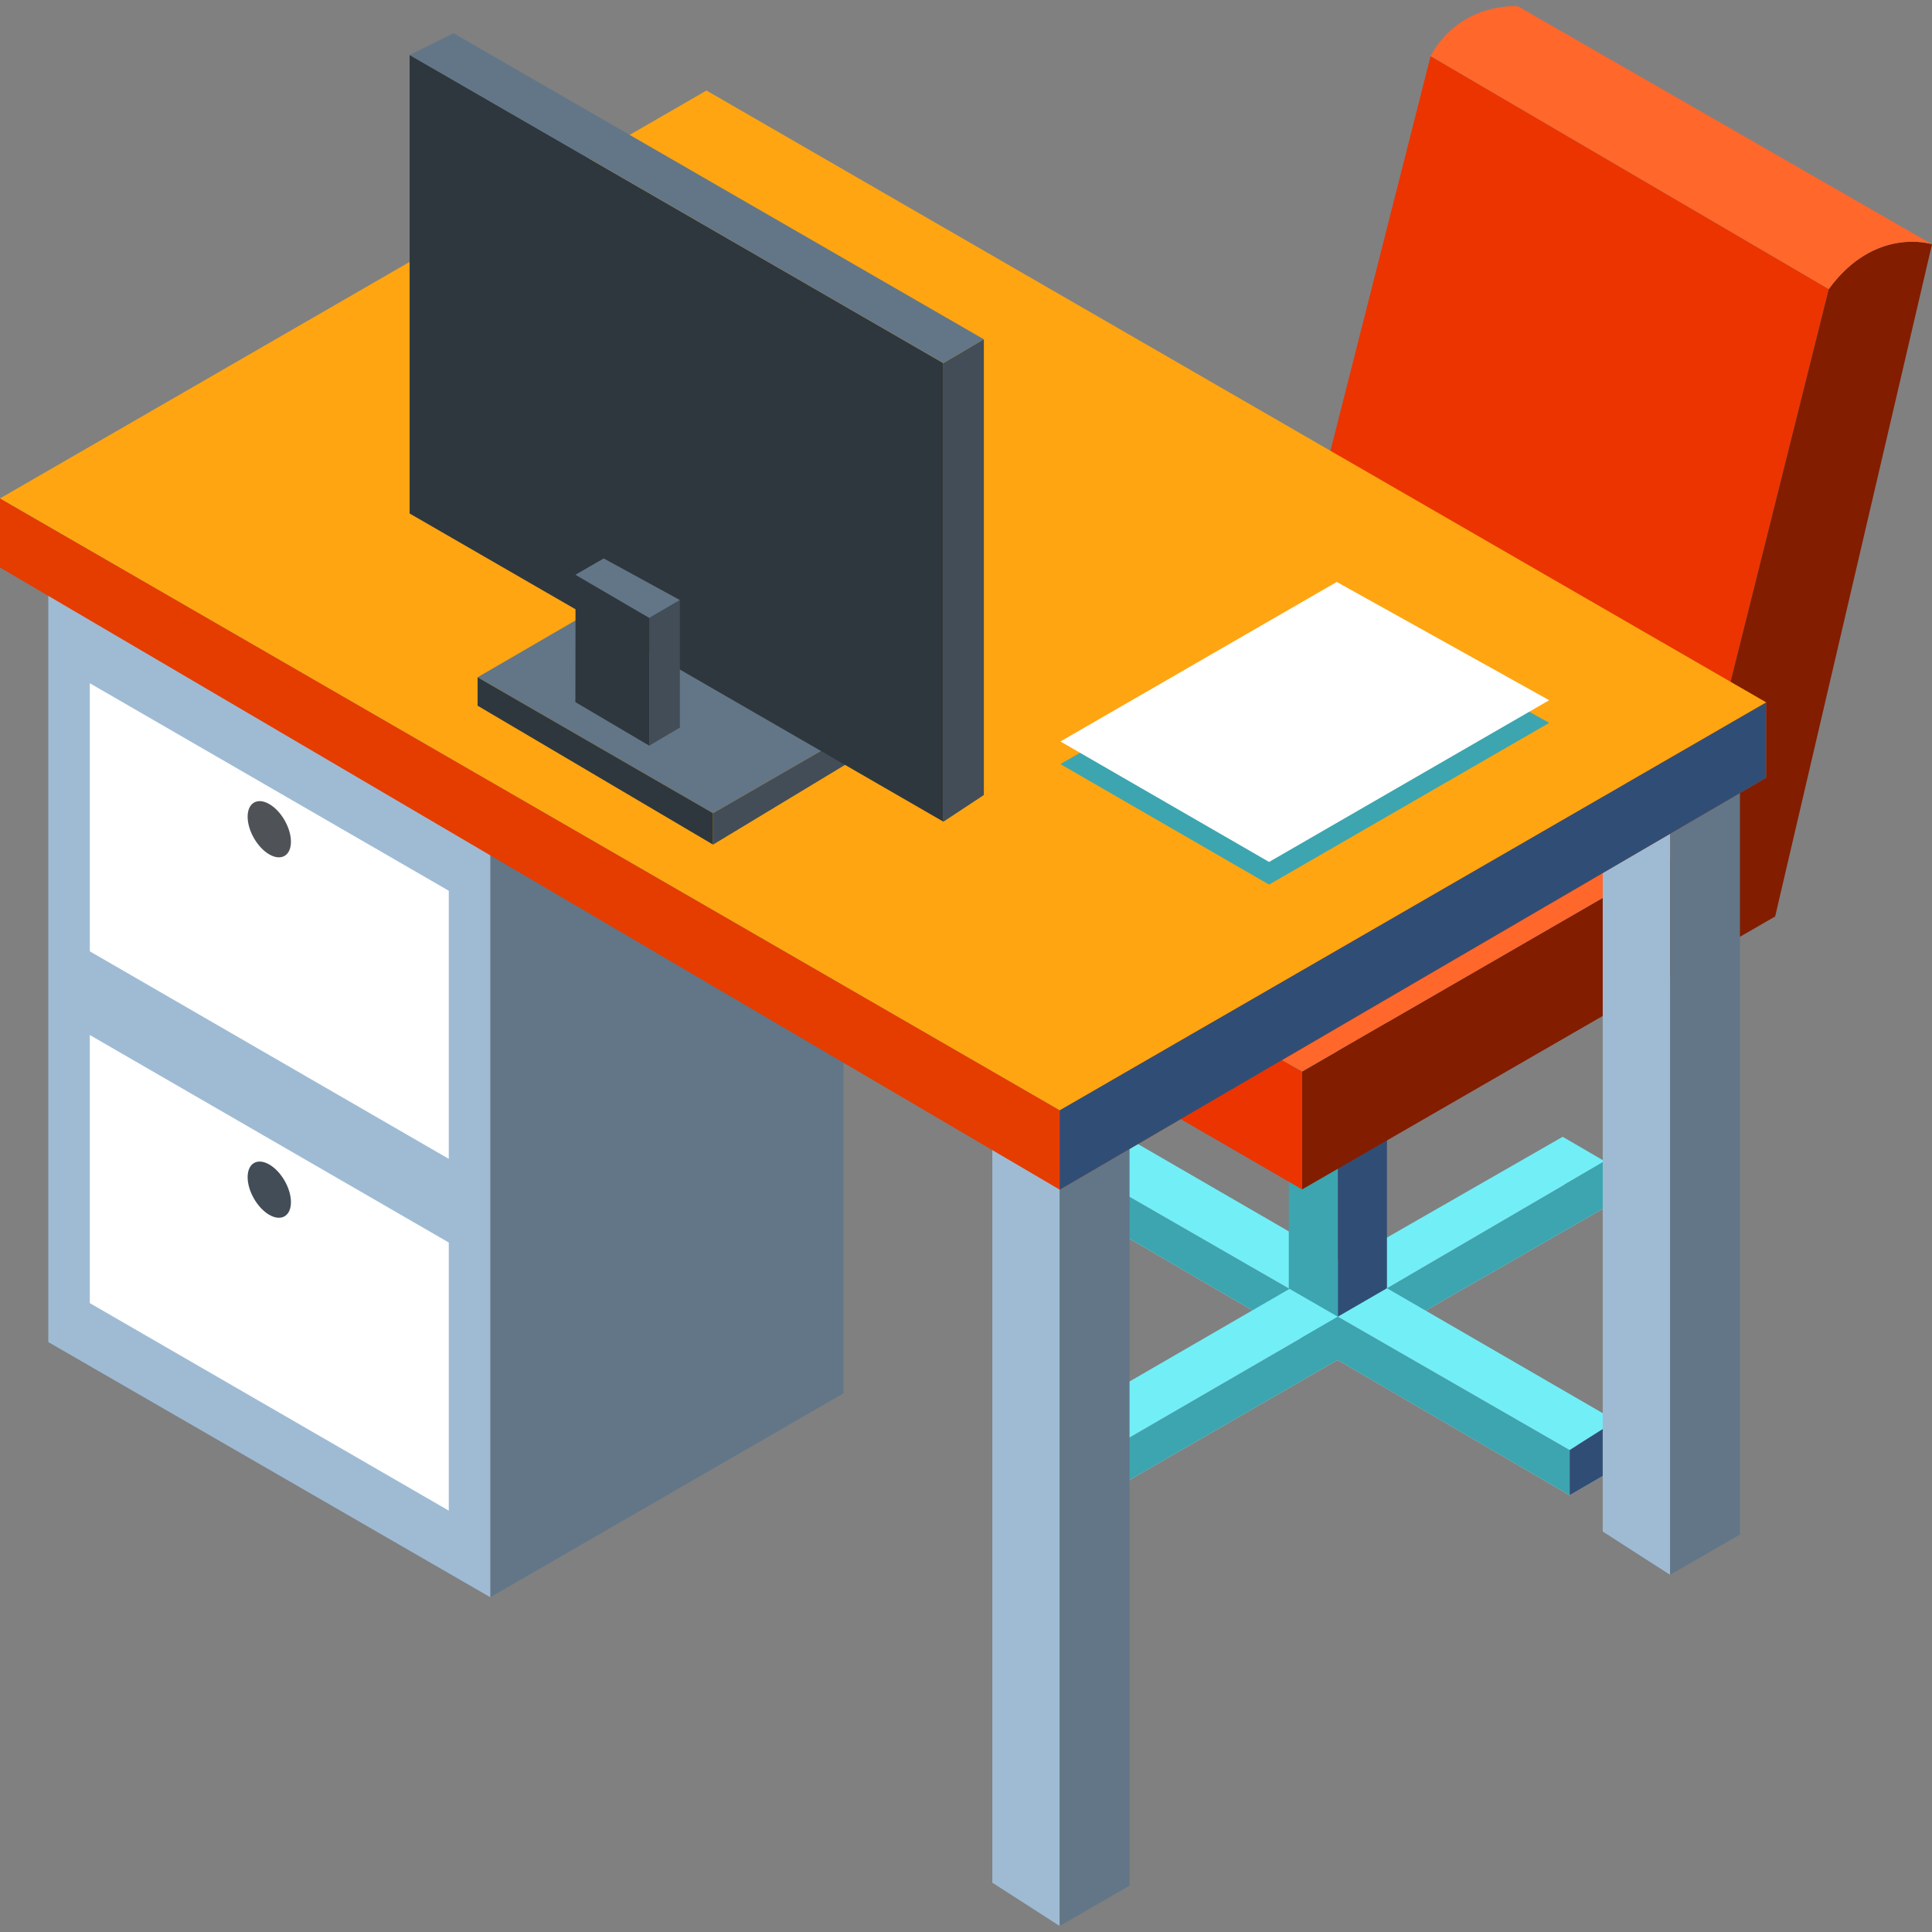 <?xml version="1.0" encoding="UTF-8"?>
<!-- Generator: Adobe Illustrator 19.0.0, SVG Export Plug-In . SVG Version: 6.00 Build 0)  -->
<svg xmlns="http://www.w3.org/2000/svg" xmlns:xlink="http://www.w3.org/1999/xlink" id="Capa_1" x="0px" y="0px" viewBox="0 0 463.75 463.75" style="enable-background:new 0 0 463.75 463.75;" xml:space="preserve">
<rect x="0" y="0" width="463.75" height="463.75" fill="#808080" stroke="none"/>
<polygon style="fill:#D6D6D6;" points="323.187,314.18 374.867,284.022 385.157,289.911 332.92,319.942 "></polygon>
<polygon style="fill:#72EEF7;" points="385.157,278.725 332.92,309.222 322.366,303.11 375.095,272.872 "></polygon>
<polygon style="fill:#3CA5AF;" points="385.157,278.725 385.157,289.911 332.92,319.942 332.92,309.222 "></polygon>
<polygon style="fill:#D6D6D6;" points="387.87,352.461 268.888,282.047 256.861,289.04 376.773,358.914 "></polygon>
<polygon style="fill:#72EEF7;" points="256.861,279.052 376.773,348.059 387.87,341.041 268.692,272.029 "></polygon>
<polygon style="fill:#3CA5AF;" points="256.861,279.052 256.861,289.04 376.773,358.914 376.773,348.059 "></polygon>
<polygon style="fill:#304E75;" points="387.87,341.041 387.87,352.461 376.773,358.914 376.773,348.059 "></polygon>
<polygon style="fill:#D6D6D6;" points="256.861,350.68 310.395,320.235 321.055,326.445 267.956,357.085 "></polygon>
<polygon style="fill:#72EEF7;" points="321.139,316.06 267.956,346.878 256.861,339.861 309.588,309.344 "></polygon>
<polygon style="fill:#3CA5AF;" points="321.139,316.06 321.055,326.445 267.956,357.085 267.956,346.878 "></polygon>
<polygon style="fill:#304E75;" points="256.861,339.861 256.861,350.68 267.956,357.085 267.956,346.878 "></polygon>
<polygon style="fill:#3CA5AF;" points="309.357,224.678 309.357,309.262 321.139,316.043 321.139,231.568 "></polygon>
<polygon style="fill:#72EEF7;" points="309.357,224.678 321.139,217.877 332.92,224.766 321.139,231.568 "></polygon>
<polygon style="fill:#304E75;" points="332.92,224.766 321.139,231.568 321.139,316.043 332.92,309.222 "></polygon>
<polygon style="fill:#EB3400;" points="343.4,13.472 309.247,148.036 405.419,203.577 438.968,69.394 "></polygon>
<path style="fill:#821D00;" d="M438.968,69.394l-33.549,134.183l-92.871,53.634v28.285l113.555-65.513L463.75,58.629  C463.75,58.629,450.072,54.201,438.968,69.394z"></path>
<g>
	<path style="fill:#FF672B;" d="M463.75,58.629L364.24,1.442c-15.441,0-20.84,12.03-20.84,12.03l95.567,55.921   C450.072,54.201,463.75,58.629,463.75,58.629z"></path>
	<polygon style="fill:#FF672B;" points="405.419,203.577 312.548,257.211 214.573,202.042 309.247,148.036  "></polygon>
</g>
<polygon style="fill:#EB3400;" points="214.573,202.042 214.573,228.788 312.548,285.496 312.548,257.211 "></polygon>
<polygon style="fill:#9FBBD4;" points="238.192,269.163 238.192,451.909 254.367,462.307 254.367,278.936 "></polygon>
<polygon style="fill:#627687;" points="271.135,269.163 254.367,278.936 254.367,462.307 271.135,452.63 "></polygon>
<polygon style="fill:#9FBBD4;" points="384.711,184.874 384.711,367.62 400.886,378.016 400.886,194.646 "></polygon>
<g>
	<polygon style="fill:#627687;" points="417.651,184.874 400.886,194.646 400.886,378.016 417.651,368.339  "></polygon>
	<polygon style="fill:#627687;" points="117.684,187.581 117.688,383.392 202.476,334.441 202.476,138.627  "></polygon>
</g>
<polygon style="fill:#9FBBD4;" points="11.596,134.157 11.596,322.143 117.684,383.392 117.684,199.038 "></polygon>
<polygon style="fill:#E53C00;" points="423.949,168.59 423.949,186.687 254.372,285.564 0,136.217 0,119.635 254.372,266.494 "></polygon>
<polygon style="fill:#304E75;" points="254.372,285.564 254.372,266.494 423.949,168.59 423.949,186.687 "></polygon>
<polygon style="fill:#FFA511;" points="0,119.635 169.578,21.73 423.949,168.59 254.367,266.494 "></polygon>
<g>
	<polygon style="fill:#FFFFFF;" points="21.56,164.004 21.56,228.355 107.719,278.162 107.719,213.813  "></polygon>
	<polygon style="fill:#FFFFFF;" points="21.56,248.442 21.56,312.794 107.719,362.602 107.719,298.248  "></polygon>
</g>
<path style="fill:#4F5357;" d="M69.838,202.047c0,3.335-2.328,4.697-5.2,3.039c-2.87-1.656-5.198-5.705-5.198-9.04  c0-3.336,2.329-4.699,5.198-3.04C67.51,194.661,69.838,198.711,69.838,202.047z"></path>
<path style="fill:#424D57;" d="M69.838,288.564c0,3.336-2.328,4.698-5.2,3.04c-2.87-1.656-5.198-5.704-5.198-9.04  c0-3.334,2.329-4.697,5.198-3.04C67.51,281.181,69.838,285.23,69.838,288.564z"></path>
<polygon style="fill:#627687;" points="114.644,162.568 171.157,195.195 204.392,176.01 147.535,143.469 "></polygon>
<polygon style="fill:#2E373D;" points="114.644,162.568 114.644,169.391 171.157,202.738 171.157,195.195 "></polygon>
<polygon style="fill:#424D57;" points="171.157,202.738 204.392,182.658 204.392,176.01 171.157,195.195 "></polygon>
<polygon style="fill:#2E373D;" points="98.323,13.19 98.323,123.256 226.454,197.236 226.454,87.165 "></polygon>
<polygon style="fill:#627687;" points="226.454,87.165 236.163,81.448 108.859,7.977 98.323,13.19 "></polygon>
<polygon style="fill:#424D57;" points="226.454,197.236 236.163,190.831 236.163,81.448 226.454,87.165 "></polygon>
<polygon style="fill:#2E373D;" points="138.154,137.99 138.117,168.53 155.836,178.986 155.836,148.322 "></polygon>
<polygon style="fill:#424D57;" points="155.836,178.986 163.197,174.639 163.197,144.038 155.836,148.303 "></polygon>
<polygon style="fill:#627687;" points="163.197,144.038 144.915,134.045 138.117,137.967 155.836,148.322 "></polygon>
<polygon style="fill:#3CA5AF;" points="254.539,183.413 320.868,145.118 371.865,173.514 304.628,212.333 "></polygon>
<polygon style="fill:#FFFFFF;" points="254.539,177.98 320.868,139.687 371.865,168.079 304.628,206.9 "></polygon>
<g>
</g>
<g>
</g>
<g>
</g>
<g>
</g>
<g>
</g>
<g>
</g>
<g>
</g>
<g>
</g>
<g>
</g>
<g>
</g>
<g>
</g>
<g>
</g>
<g>
</g>
<g>
</g>
<g>
</g>
</svg>
